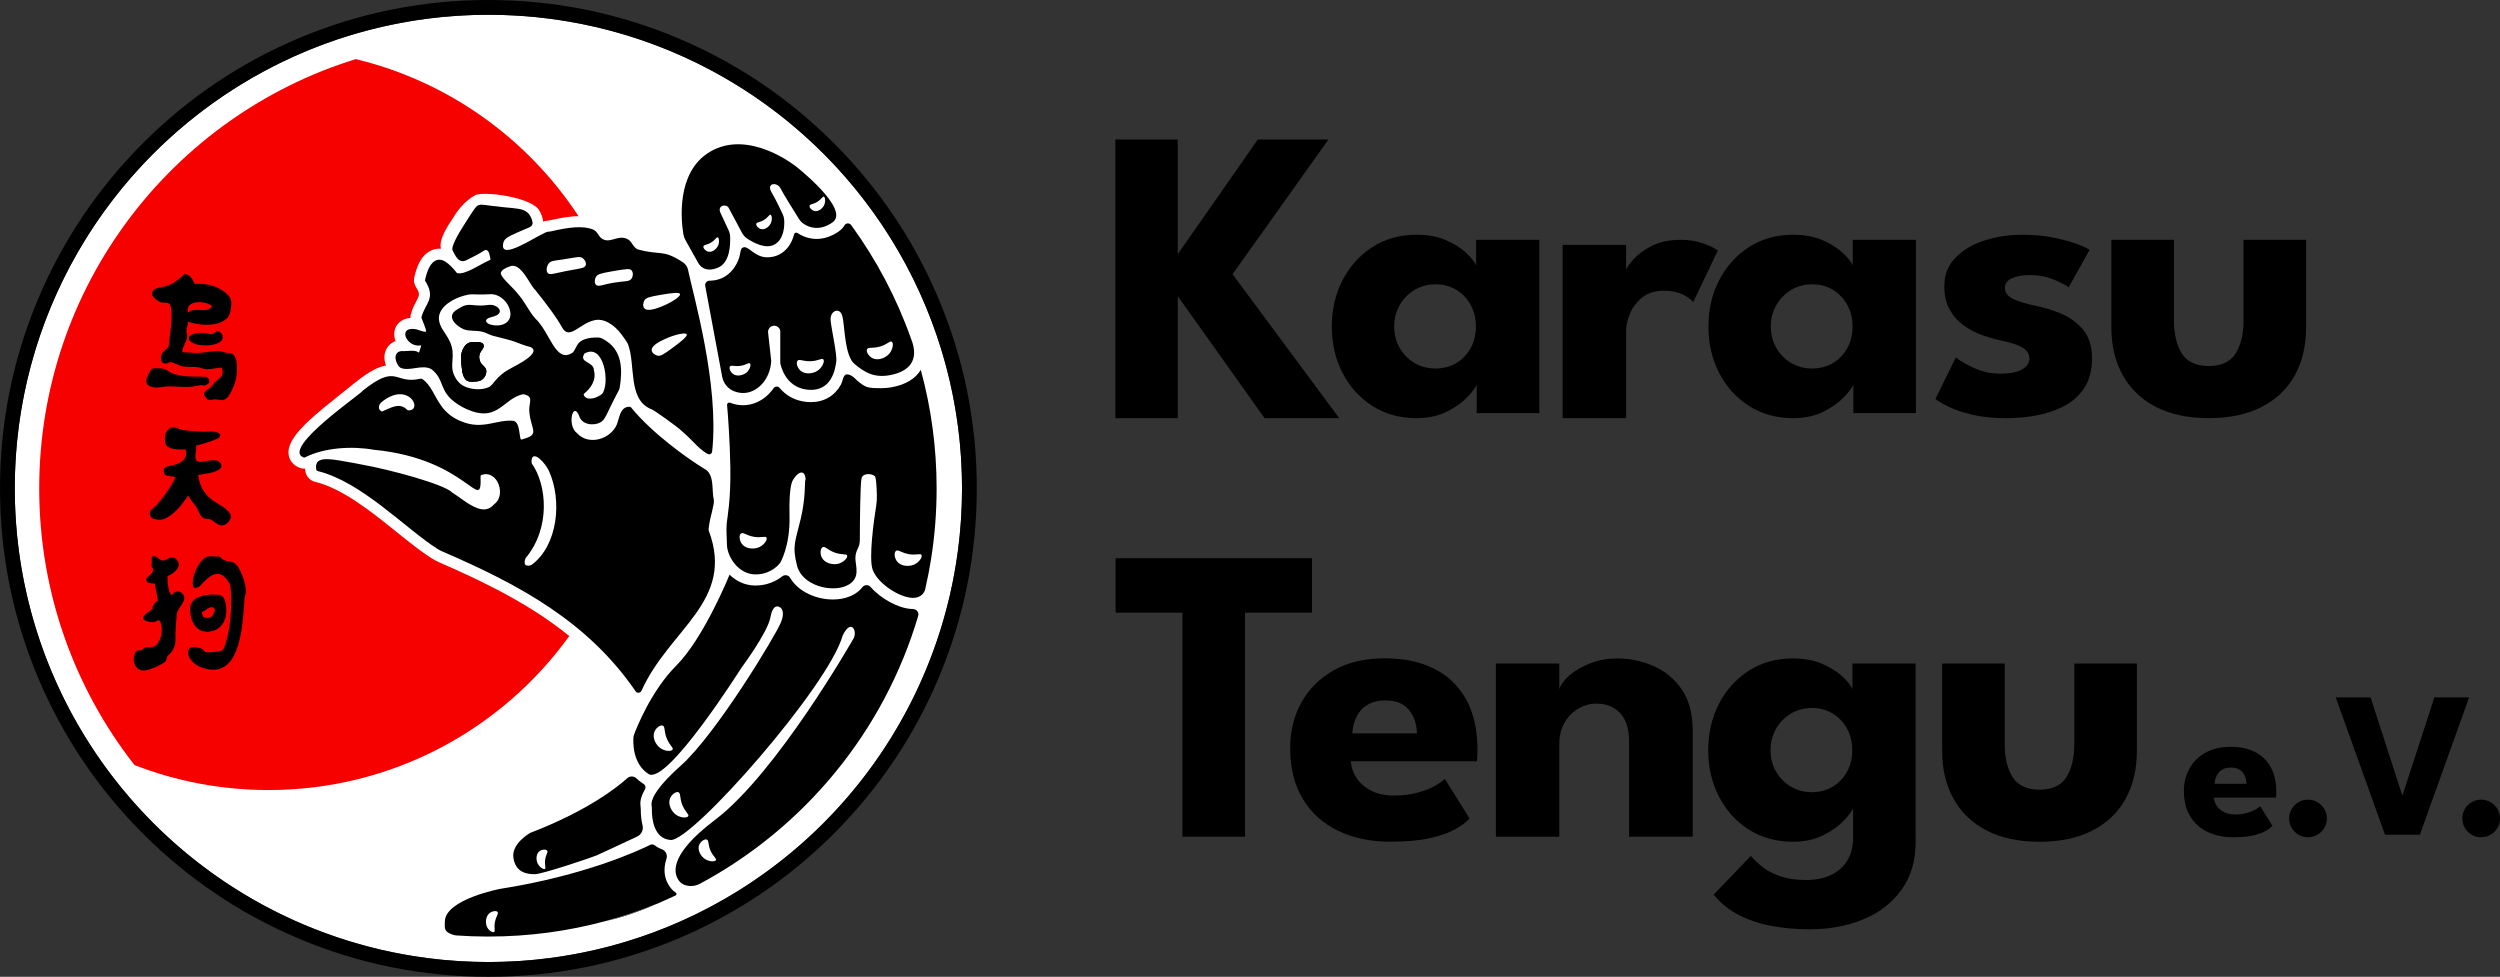 <?xml version="1.0" encoding="UTF-8"?><svg id="b" xmlns="http://www.w3.org/2000/svg" width="856.89" height="334.8" viewBox="0 0 856.89 334.8"><rect x="0" y="0" width="856.89" height="334.8" fill="#333333" stroke="none"/><g id="c"><circle cx="167.4" cy="167.4" r="162.34" fill="#fff"/><path d="M167.4,5.06c89.66,0,162.34,72.68,162.34,162.34s-72.68,162.34-162.34,162.34S5.06,257.06,5.06,167.4,77.74,5.06,167.4,5.06M167.4,0c-22.6,0-44.52,4.43-65.16,13.16-19.93,8.43-37.84,20.5-53.21,35.87-15.37,15.37-27.44,33.27-35.87,53.21C4.43,122.88,0,144.8,0,167.4s4.43,44.52,13.16,65.16c8.43,19.93,20.5,37.84,35.87,53.21,15.37,15.37,33.27,27.44,53.21,35.87,20.64,8.73,42.56,13.16,65.16,13.16s44.52-4.43,65.16-13.16c19.93-8.43,37.84-20.5,53.21-35.87,15.37-15.37,27.44-33.27,35.87-53.21,8.73-20.64,13.16-42.56,13.16-65.16s-4.43-44.52-13.16-65.16c-8.43-19.93-20.5-37.84-35.87-53.21-15.37-15.37-33.27-27.44-53.21-35.87C211.92,4.43,190,0,167.4,0h0Z"/><path d="M150.19,192.6c17.43,7.52,32.43,15.25,44.93,25.41-23.07,31.97-60.64,52.78-103.08,52.78-16.2,0-31.7-3.03-45.94-8.56-20.46-26.14-32.66-59.06-32.66-94.83,0-69.21,45.67-127.75,108.51-147.14,31.79,7.67,58.91,27.29,76.35,53.84-3.33.02-6.92.75-10,1.46-.21.05-.4.08-.57.08-.5.02-1,.12-1.56.31-.1-1.15-.51-2.37-1.2-3.59-2.4-4.89-19.5-6.92-22.1-5.46-2.82,1.59-5.17,3.98-7.14,7.07-2.12,3.33-5.33,7.73-4.63,11.28-.17-.01-.34-.02-.51-.02-1.22,0-2.39.33-3.48.97-2.31,1.37-3.92,4-4.91,8.04l-.02.07-.02.07c-.01.06-.03.12-.04.18-.08.31-.18.72-.22,1.23l-.03.4.06.4c.15,1.11.67,1.88.92,2.24v.02s.09.15.09.15c1.02,1.82.8,2.25-.28,4.3-.58,1.08-1.29,2.44-1.76,4.13l-.04.15c-.11.37-.21.83-.19,1.38-2.14.18-3.87,1.18-4.82,2.81-.87,1.5-.95,3.36-.27,5.13-1,.36-1.87.98-2.54,1.82-1.17,1.46-1.55,3.38-1.09,5.4v.06c.11.38.22.75.34,1.1-2.91.5-6.09,2.27-10.46,5.76l-6.7,5.35h.02c-11.33,8.93-16.92,14.6-16.22,19.46.29,2.04,1.65,3.67,3.73,4.48.52.2,1.06.3,1.61.3.09,0,.19,0,.28,0,.02.29.06.6.11.92.3,1.77,1.63,3.19,3.37,3.61,9.42,2.3,19.27,10.23,27.95,17.22,4.27,3.44,8.3,6.69,11.96,8.98.71.45,1.47.85,2.26,1.19Z" fill="#f70000"/><path d="M312.95,208.73h-.03c-.22,0-.46,0-.69-.02-4.27-.27-10.17-3.35-13.86-7.54-.76-.87-2.11-.79-2.81.13-.87,1.13-2.13,2.16-3.95,2.98-1.75.78-3.86,1.2-6.1,1.2-3.31,0-6.66-.87-9.44-2.44-2.3-1.3-4.07-3-5.26-5-.56-.95-1.82-1.17-2.7-.49-2.07,1.62-5.19,3.14-9.12,3.14h-.25c-3.54-.05-6.47-1.57-8.67-3.72,0,0-8.74,21.63-18.26,31.16-8.7,8.7-13.73,21.62-14.53,23.79-.08.22-.13.45-.15.68-.14,1.72-.4,9.11,5.15,12.68,6.31,4.05,31.79-36.31,31.79-36.31,0,0,9.05-12.14,10-17.38.95-5.24,3.22-3.45,3.22-3.45,0,0,2.14.83.35,5.24-1.78,4.41-22.14,38.22-34.29,49.05-9.45,8.43-10.18,12.17-10.03,13.42.06.53.12,1.06.11,1.59-.02,2.8.51,10.08,6.47,10.47,7.38.47,54.29-52.92,58.94-70.12,2.86-5.77,5-1.73,3.81.89,0,0-26.32,46.31-47.63,62.39-16.49,12.43-14.02,18.83-12.05,21.09.52.59,1.2,1.02,1.95,1.24l.05.02c1.65.48,3.43.29,4.95-.52,35.78-19.2,63.08-52.16,74.8-91.8.35-1.18-.55-2.34-1.78-2.33ZM230.55,256.89c-.38.77-2.78.67-4.4-.61-1.45-1.14-2.66-3.54-1.83-5.51.56-1.33,2.02-2.42,2.87-2.05.84.37.35,1.86,1.31,4.3.98,2.49,2.38,3.21,2.06,3.86ZM235.91,279.72c-.38.77-2.78.67-4.4-.61-1.45-1.14-2.66-3.54-1.83-5.51.56-1.32,2.02-2.42,2.87-2.04.84.37.34,1.86,1.31,4.3.98,2.49,2.38,3.2,2.06,3.86ZM245.4,294.81c-.34.66-2.53.56-4.01-.55-1.33-.99-2.45-3.05-1.71-4.74.5-1.13,1.82-2.06,2.6-1.74.77.32.33,1.6,1.22,3.7.91,2.14,2.19,2.77,1.9,3.33Z"/><path d="M225.97,309.47c-7.06,3.06-12.5,4.9-18.44,6.26,6.32-1.7,12.47-3.8,18.44-6.26Z"/><path d="M220.51,268.62c-.09-.05-.18-.1-.27-.16-.77-.49-1.48-1.06-2.13-1.69-.86-.83-2.23-.83-3.12-.03-3.71,3.33-13.86,11.28-33.2,18.71,0,0-6.61,3.64-5.81,8.64.8,5,4.62,5.59,7.5,5.54,2.97-.21,19.11-5.63,20.98-6.43,1.36-.59,9.54-4.41,13.91-6.46,1.46-.68,2.26-2.3,1.87-3.86-.41-1.64-.62-3.48-.61-5.48,0-.31-.04-.7-.09-1.14-.09-.81-.29-2.53,1.51-5.67.4-.7.14-1.57-.56-1.96ZM186.79,297.82c-.52.32-2.01-.67-2.59-2.07-.52-1.26-.44-3.18.79-4.05.83-.59,2.15-.68,2.56-.13.4.55-.44,1.26-.7,3.11-.26,1.89.38,2.87-.06,3.14Z"/><path d="M231.59,305.93c-.43-.31-.62-.44-.8-.59-.17-.15-.33-.33-.68-.73-1.77-2.03-2.58-4.71-2.28-7.53.09-.9.29-1.81.6-2.73.45-1.35-.26-2.78-1.59-3.27-.89-.33-1.7-.77-2.44-1.34-.44-.34-1.02-.41-1.51-.17-3.99,1.98-22.39,10.52-51.39,15.08,0,0-18.84,3.57-19.02,11.16-.06,2.44-.38,3.56,2.8,4.59.39.13.79.2,1.2.23,3.4.24,6.83.37,10.29.38,0,0,0,0,.02,0,.21,0,.41,0,.62,0,13.88,0,27.34-1.84,40.13-5.3,6.32-1.7,12.47-3.8,18.44-6.26,1.75-.76,3.59-1.59,5.57-2.51.42-.2.45-.79.05-1.02ZM169.64,316.03c-.4,2.06.21,3.08-.27,3.4-.56.38-2.07-.59-2.59-2.07-.46-1.32-.26-3.41,1.09-4.43.91-.69,2.31-.88,2.7-.31.39.57-.54,1.39-.93,3.42Z"/><path d="M166.62,126.73c-.27-1-1.5-1.61-1.97-2.58-.47-.97-.6-2.19-.12-3.18.44-.97,1.68-1.88,1.1-2.99l-.03-.04c-.63-.86-2.35-.64-3.36-.65-2.19-.17-3.34,1.55-3.94,3.4-.35,1.2-.22,2.59-.15,3.87.21,1.92.22,4.34,1.68,5.75,1.08.81,2.74.44,4.01.35,1.76-.15,3.15-2.3,2.78-3.93ZM166.62,126.73c-.27-1-1.5-1.61-1.97-2.58-.47-.97-.6-2.19-.12-3.18.44-.97,1.68-1.88,1.1-2.99l-.03-.04c-.63-.86-2.35-.64-3.36-.65-2.19-.17-3.34,1.55-3.94,3.4-.35,1.2-.22,2.59-.15,3.87.21,1.92.22,4.34,1.68,5.75,1.08.81,2.74.44,4.01.35,1.76-.15,3.15-2.3,2.78-3.93ZM166.62,126.73c-.27-1-1.5-1.61-1.97-2.58-.47-.97-.6-2.19-.12-3.18.44-.97,1.68-1.88,1.1-2.99l-.03-.04c-.63-.86-2.35-.64-3.36-.65-2.19-.17-3.34,1.55-3.94,3.4-.35,1.2-.22,2.59-.15,3.87.21,1.92.22,4.34,1.68,5.75,1.08.81,2.74.44,4.01.35,1.76-.15,3.15-2.3,2.78-3.93ZM166.62,126.73c-.27-1-1.5-1.61-1.97-2.58-.47-.97-.6-2.19-.12-3.18.44-.97,1.68-1.88,1.1-2.99l-.03-.04c-.63-.86-2.35-.64-3.36-.65-2.19-.17-3.34,1.55-3.94,3.4-.35,1.2-.22,2.59-.15,3.87.21,1.92.22,4.34,1.68,5.75,1.08.81,2.74.44,4.01.35,1.76-.15,3.15-2.3,2.78-3.93ZM242.89,181.91c-.04-.41.02-1.05.15-1.83.41-3.12,1.96-7.49,1.62-8.79-.8-3.15.39-8.88-3.31-10.64-5.99-3.68-17.91-12.22-25.06-21.02-.14-.17-.36-.23-.6-.22-1.14.03-1.88.49-2.42,1.22-.96,1.33-1.24,3.24-1.81,4.79-2.07,5.07-9.62,7.47-13.65,3.08-3.58-2.62-1.44-11.19.69-6,.79,3.06,4.96,3.61,7.34,2.23,1.12-.65,1.56-1.5,2.79-4.07.88-1.83,1.81-3.74,2.76-5.54.66-1.25.79-1.41,1-2.11,1.08-6.61.72-12.5-4.37-16-.93-.62-2.12-1.47-3.35-1.31-2.3-.07-5.57.41-6.74,2.45-.66.99-.92,2.07-1.73,2.77-5.86,3.78-7.63-7.08-12.77-11.81-2.22-2.53-3.42-5.44-5.52-7.91-2.44-3.21-7.19-6.67-6.08-8.08.31-.62,1.2-1.2,2.89-1.8,3.89-1.7,7.01,6.71,8.77,8.09,3.56,4.53,6.78,8.56,9.38,13.16,1.85,2.86,4.21.52,7.28-1.29,1.01-.6,2.09-1.14,3.25-1.43,3.54-1.08,7.26,1.61,9.53,4.67.79,1.04,1.69,2.23,2.31,3.42,2.74,7.2-.22,19.05,8.05,22.34.13.05.19.08.21.08.27,0,8.38,5.58,10.47,7.63,1.63,1.39,3.65,3.48,4.83,4.68,1.23,1.21,3.36,2.97,4.25,3.05.28.03.55-.09.75-.3h0c.14-.16.27-.44.29-.64,2.53-23.02-6.52-53.8-8.26-62.29-.22-1.07-.86-2.01-1.78-2.6-7.09-4.63-7.45-2.18-15.54-4.44-1.75-.89-1.91-2.97-3.76-3.65-3.26-1.34-5.96,2.06-8.73-.23-.93-.79-1.1-1.94-2.49-2.79-3.81-1.65-9.08-.76-14.39.46-.42.1-.85.16-1.28.18-1.81.07-13.04,8.05-15.14,5.88-.64-.67-.16-2.23-.12-2.33.45-1.29,1.66-1.91,4.34-3.11,1.38-.62,2.93-1.29,4.64-2,.69-.29,1.1-1.02.95-1.76-.23-1.09-.7-2.31-1.7-3.21-1.6-1.44-3.9-1.44-8.16-1.86-6.42-.64-7.27-1.09-8.49-.76-.9.24-1.34.78-5.63,7.62-3.12,4.98-3.78,7.25-3.44,7.9.74,1.42,1.63,3.55,3.25,3.71.47.05.98-.04,1.53-.32,1.56-.73,4.6-2.35,5.45-2.92,2.01-1.55,2.38.39,2.77,2.54.02.23-.09.25-.23.34-3.58,1.57-8.49,5.19-11.23,4.46-2.83-3.5-5.26-5.53-7.61-4.14-1.33.79-2.42,2.67-3.16,5.69-.07.33-.18.65-.2.93.05.39.38.68.56,1.07,2.92,5.19-.49,7.01-1.7,11.32-.02.06-.03.12-.05.17-.07.22-.05.19,0,.38.28.84,1.65,3.92,1.56,4.53-.15.62-3.12-.71-3.51-.71-6.52-1.08-3.18,6.33,1.57,5.56.1-.03.19-.04.22,0,.05.04,0,.15,0,.21-.22.69-.43,1.39-.64,2.08-.06.19-.16.16-.28.07-1.21-.89-3.52-.39-5.04-.41-2.1-.25-3.14,1.11-2.72,2.94.25,1.01.74,2.22,1.65,2.78,3.09,1.35,7.17-1.26,10.5.41,4.82,3.68,2.42,7.57,8.8,11.88,2.05,1.44,4.73,2.65,7.16,3.13,7.31,1.45,9.41-4.9,15.34-6.33.5-.11,1.07.16,1.53.34,1.08.49,1.2,1.19,1.07,2.24-.17,1.05-.44,2.64-.22,3.83.59,5.86,3.71,7.38-2.45,9.01-.14.03-.34.13-.46.06-.16-.15-.26-.66-.36-1.33-.31-1.68-.38-4.42-2.08-5.05-5.77-.66-10.55,3.23-17.86.22-2.79-.99-5.5-3.13-6.95-5.27-2.53-3.45-3.55-7.32-6.64-9.33-.17-.11-.38-.11-.58-.07-9.18,2.07-7.71-5.52-19.9,4.19.85.14-28.08,19.71-20.16,22.79.16.06.34.06.5-.02,6.57-3.35,16.07-3.96,23.66-2.6,32.52,3.14,36.97,22.6,36.52,9.02,0-.17.13-.3.34-.38,2.74-1.05,5.07.89,5.9,3.36.87,2.44.44,5.29-1.65,6.72-1.59,1.92-3.7,2.07-5.86,1.22-3-1.15-5.79-3.63-8.43-5.28-2.78-2.88-21.49-7.9-30.78-9.55-1.89-.4-3.93-.75-5.82-1.08-6.17-1.13-10.78-1.75-10.02,2.7.05.28.26.5.54.57,15.08,3.69,30.24,19.89,41.03,26.68.56.35,1.14.65,1.75.91,26.97,11.64,50.04,24.34,66.25,48.04.54.56,1.5.4,1.87-.26l.03-.05c9.53-21.28,32.21-30.64,23.05-54.93ZM200.33,121.2l.04-.04c6.66-3.74,8.79,10.27,6.04,13.8-1.35,1.25-4.84,2.6-6.12.81-.13-.22-.4-.61-.11-.82,2.26-1.85,4.3-4.6,3.4-8.02-.02-3.1-5.32-2.5-3.25-5.74ZM235.38,114.61c.27.55-1.29,2.01-4.71,4.52-3.43,2.51-4.3,3.04-5.37,2.76-.89-.22-1.88-.99-1.93-1.85-.1-1.71,3.11-3.18,4.76-3.93,2.78-1.26,6.83-2.36,7.25-1.5ZM220.85,103c.55-.96,1.53-1.23,5.71-1.96,4.18-.73,6.31-.84,6.52-.27.33.9-3.27,3.06-6.1,4.2-1.68.67-4.97,1.97-6.13.71-.59-.64-.46-1.88,0-2.68ZM204.26,94.93c.55-.96,1.53-1.23,5.71-1.97,5.1-.89,5.99-.91,6.52-.27.58.7.53,1.96,0,2.77-.8,1.21-2.28.79-6.1,1.43-3.85.64-5.34,1.57-6.13.71-.59-.64-.45-1.88,0-2.68ZM188.1,90.28c.71-.89,1.59-.87,4.73-1.34,4.81-.72,5.95-1.26,7.02-.36.62.53,1.18,1.52.93,2.32-.37,1.15-2.15,1.08-6.96,2.05-4.11.83-5.38,1.4-6.07.63-.67-.76-.4-2.36.36-3.3ZM141.47,140.25c-.31.25-1.39.67-1.93.22-2.6-2.78-5.86-.53-8.6.59-1.43-.56-1.29-2.04-.37-3.05l.04-.04c1.19-1.02,2.62-1.92,4.07-2.42,5.64-1.94,8.7,3.18,6.79,4.69ZM179.18,123.95c-2.37,1.55-4.99,2.5-7.14,4.27-.8.65-1.64,1.49-2.35,2.33-.69.8-1.2,1.6-2.03,2.09-2.14,1.02-5.29,1.04-7.95.02-1.97-.72-3.34-2.35-4.11-4.23-1.62-3.63.79-6.66-1.43-11.4-.63-1.33-1.45-2.54-2.22-3.75-1.19-1.64-2-4.04-1.19-5.94,1.31-3.37,6.01-5.66,9.78-6.35,1.22-.22,2.1-.06,3.33-.05,1.38.03,2.76-.04,4.13-.09,2.74-.23,5.46,2.01,6.45,4.48,1.88,4.53-1.68,7.09-6.23,5.95-2.01-.6-2.25-1.87-.19-2.47l.06-.02c.43-.13.89-.23,1.33-.38,2.78-.92,2.25-2.77.15-3.64-1.04-.46-1.99-.26-3.19-.14-1.17.14-2.36.12-3.54.02-2.91-.36-3.76-.12-6.09,1.41-3.82,2.1-1.02,5.36,2.19,6.8,2.02.77,4.2.31,6.28.83,1.22.26,2.39.99,3.57,1.35,2.64.75,6.02,1.38,8.56,2.43.97.39,1.99.75,3,1.08.77.28,1.36.26,2,.68,1.9,1.52-1.89,3.89-3.16,4.73ZM182.24,193.58c-.64.34-1.55.5-2.17,0-.43-.5-.26-1.5.08-2.26,8.64-10.37,7.34-25.13,2.07-32.56v-.05c-.26-2.57,1.06-3.02,2.97-1.26,1.12,1,2.27,2.53,2.93,3.89,4.67,10.25,3.06,25.61-5.87,32.24ZM164.64,124.15c-.47-.97-.6-2.19-.12-3.18.44-.97,1.68-1.88,1.1-2.99l-.03-.04c-.63-.86-2.35-.64-3.36-.65-2.19-.17-3.34,1.55-3.94,3.4-.35,1.2-.22,2.59-.15,3.87.21,1.92.22,4.34,1.68,5.75,1.08.81,2.74.44,4.01.35,1.76-.15,3.15-2.3,2.78-3.93-.27-1-1.5-1.61-1.97-2.58ZM166.62,126.73c-.27-1-1.5-1.61-1.97-2.58-.47-.97-.6-2.19-.12-3.18.44-.97,1.68-1.88,1.1-2.99l-.03-.04c-.63-.86-2.35-.64-3.36-.65-2.19-.17-3.34,1.55-3.94,3.4-.35,1.2-.22,2.59-.15,3.87.21,1.92.22,4.34,1.68,5.75,1.08.81,2.74.44,4.01.35,1.76-.15,3.15-2.3,2.78-3.93ZM166.62,126.73c-.27-1-1.5-1.61-1.97-2.58-.47-.97-.6-2.19-.12-3.18.44-.97,1.68-1.88,1.1-2.99l-.03-.04c-.63-.86-2.35-.64-3.36-.65-2.19-.17-3.34,1.55-3.94,3.4-.35,1.2-.22,2.59-.15,3.87.21,1.92.22,4.34,1.68,5.75,1.08.81,2.74.44,4.01.35,1.76-.15,3.15-2.3,2.78-3.93Z"/><path d="M163.84,130.66c-1.26.09-2.93.46-4.01-.35-1.47-1.41-1.48-3.84-1.68-5.75-.07-1.27-.19-2.67.15-3.87.6-1.85,1.74-3.57,3.94-3.4,1.02,0,2.73-.21,3.36.65l.03.04c.58,1.11-.66,2.01-1.1,2.99-.48.99-.36,2.21.12,3.18.47.98,1.71,1.58,1.97,2.58.37,1.63-1.02,3.78-2.78,3.93Z"/><path d="M163.84,130.66c-1.26.09-2.93.46-4.01-.35-1.47-1.41-1.48-3.84-1.68-5.75-.07-1.27-.19-2.67.15-3.87.6-1.85,1.74-3.57,3.94-3.4,1.02,0,2.73-.21,3.36.65l.03.04c.58,1.11-.66,2.01-1.1,2.99-.48.99-.36,2.21.12,3.18.47.98,1.71,1.58,1.97,2.58.37,1.63-1.02,3.78-2.78,3.93Z"/><path d="M312.71,117.39c-.12-.35-.24-.7-.36-1.05,0-.03-.02-.06-.03-.09-4.97-14.09-11.94-27.23-20.57-39.1-.58-.79-1.79-.77-2.29.08-.5.83-1.19,1.56-2.05,2.15-2.43,1.66-4.96,2.51-7.51,2.51-2.91,0-5.17-1.1-6.55-2.02,0,0,0,0,0,0-.45-.3-1.06-.08-1.18.44-.71,2.93-2.25,5.21-4.55,6.63-1.64,1.01-3.35,1.25-4.6,1.26-4.52.01-6.5-4.22-8.39-3.36-1.26.58-.41,2.4-2.2,5.63-.52.94-1.81,3.2-4.48,4.6-2.14,1.12-4.12,1.13-4.7,1.13h-.02c-.96,0-1.7.85-1.52,1.79l5.82,31.14c.42,2.26,1.97,4.15,4.11,4.98,1.12.44,2.44.71,3.89.55,4.52-.49,8.51-4.99,8.81-10.95-.36-3.22-.71-6.43-1.07-9.65-.15-1.12.6-2.16,1.67-2.38,1.12-.23,2.26.51,2.5,1.67v11.07s1.31,8.45,9.52,9.17c8.22.71,9.33-7.26,9.67-9.64s-1.57-10.6-1.93-14.05c-.35-3.45,3.22-4.88,4.05-1.43.83,3.45.71,13.45,4.17,16.31,3.45,2.86,6.67,4.78,12.02,3.82,5.11-.92,10.1-3.77,7.8-11.19ZM255.75,127.78c-1.14.89-3.18,1.37-4.52.38-.9-.67-1.46-1.98-1.02-2.56.43-.57,1.47.08,3.51-.2,2.07-.28,2.87-1.22,3.31-.85.52.43,0,2.24-1.27,3.24ZM280.15,127.11c-1.56.99-4.22,1.34-5.8-.1-1.07-.96-1.61-2.71-.98-3.39.63-.67,1.87.29,4.49.19,2.68-.1,3.81-1.18,4.32-.66.6.62-.28,2.85-2.03,3.96ZM304.62,121.43c-1.27,1.33-3.78,2.31-5.66,1.3-1.26-.68-2.21-2.25-1.76-3.05.45-.8,1.88-.17,4.41-.89,2.57-.74,3.42-2.07,4.04-1.68.73.45.4,2.83-1.02,4.33Z"/><path d="M272.88,57.09s-16.19-13.1-29.64-5c-11.58,6.97-9.75,23.63-9.02,28.15.12.72.36,1.42.72,2.06l4.49,8.01s1.91,3.63,6.91,1.31c3.89-1.81,4.03-7.94,3.91-10.57-.04-.75-.22-1.48-.54-2.16l-2.77-5.96c-1.2-2.58,2.08-3.21,2.86-1.61.55,1.1,3.28,6.18,4.52,8.47.43.81,1.05,1.49,1.82,2,2.09,1.4,6.44,3.8,9.5,1.92,3.02-1.86,3.26-5.98,3.16-8.09-.03-.79-.23-1.57-.56-2.28-.77-1.65-2.39-5.07-3.79-7.43-1.9-3.21,1.9-3.69,3.1-1.31.98,1.97,4.97,8.31,6.33,10.47.41.66.96,1.22,1.6,1.66,1.74,1.16,5.3,2.63,9.81-.46,6.43-4.41-12.38-19.17-12.38-19.17ZM245.99,84.44c-.6,1.11-2.01,2.17-3.33,1.79-.89-.26-1.71-1.17-1.55-1.79.16-.61,1.15-.41,2.62-1.31,1.49-.91,1.82-1.94,2.27-1.79.52.19.67,1.86,0,3.1ZM264.1,73.61c.52.19.67,1.86,0,3.1-.6,1.11-2.01,2.17-3.33,1.79-.89-.26-1.71-1.17-1.55-1.79.16-.61,1.15-.41,2.62-1.31,1.49-.91,1.82-1.94,2.27-1.79ZM282.37,70.51c-.6,1.11-2.01,2.17-3.33,1.78-.89-.26-1.71-1.17-1.55-1.78.16-.61,1.15-.42,2.62-1.31,1.49-.91,1.82-1.94,2.27-1.78.52.19.67,1.86,0,3.1Z"/><path d="M315.61,126.82s0-.02-.01-.03c0,0,0,.02-.02.03-1.84,3.03-5.3,5.08-10,5.92-1.14.21-2.27.31-3.33.31-5.11,0-5.49-.16-8.59-2.73,0,0-1.83-2.17-3.51-2-1.17.12-1.28,2.4-1.96,3.6-2.16,3.81-5.8,5.91-10.24,5.91-.44,0-.89-.02-1.34-.06-4.32-.37-7.36-2.39-9.41-4.82-.54-.64-1.55-.59-2.02.09-2.23,3.2-5.53,5.39-9.26,5.79-.41.04-.83.07-1.24.07-1.48,0-2.98-.29-4.44-.86h-.01c-.52-.2-1.06.21-1.02.76.28,3.23.97,12.06,1.12,21.29.18,11.61-1.07,17.32-1.23,19.2-.16,1.88-.1,3.57.07,7.59.18,4.02,3.93,9.91,9.65,10,5.71.09,8.57-3.93,8.57-3.93,0,0,3.48-5.63,3.22-16.16-.27-10.54,1.13-12.16,1.13-12.16,0,0,1.46-2.67,2.98-2.67,1,0,1.3,1.2,1.39,2.02.03.28-.03.54-.11.81-.22.77.17,5.82-1.55,13.06-1.82,7.65-3.02,9.25-1.25,16.07,1.77,6.82,11.69,9.2,16.87,6.88,5.18-2.32,3.12-6.79,3.12-9.47,0-1.34.38-2.41.76-3.15.48-.93.76-1.95.76-3,.02-5.23.11-19.74.62-21.35.62-1.96,4.11-1.43,4.64-.45.36.65.52,4.1.58,6.35.03,1.22-.04,2.44-.23,3.65-.76,4.76-2.68,18.19-1.15,22.06,1.88,4.73,9.02,9.2,13.3,9.47,3.38.21,4.37-1.95,4.64-2.88.06-.21.09-.36.09-.4,0,0,0,0,0,0v-.06c.77-3.34,1.42-6.72,1.96-10.14v-.03c1.24-7.82,1.87-15.84,1.87-24.01,0-14.05-1.88-27.65-5.42-40.58ZM259.9,187.68c-1.73.64-4.41.43-5.66-1.31-.84-1.17-1.01-2.99-.25-3.52.75-.52,1.77.67,4.35,1.13,2.64.46,3.98-.36,4.37.26.46.73-.88,2.73-2.81,3.44ZM286.98,193.3c-1.82.33-4.41-.34-5.34-2.27-.63-1.29-.47-3.11.36-3.5.83-.39,1.63.97,4.09,1.86,2.51.91,3.98.34,4.26,1.01.33.8-1.34,2.53-3.37,2.9ZM313.03,193.63c-1.73.64-4.41.43-5.65-1.31-.84-1.17-1.01-2.99-.25-3.52.75-.52,1.77.67,4.35,1.13,2.63.46,3.98-.36,4.36.26.46.73-.88,2.73-2.81,3.44Z"/><path d="M67.18,152.73c.49,1.27-.95,4.27.35,5.3,1.58,1.25,7.03-2.11,8.31,1.25.34.9-.46,1.53-1.28,1.96-1.82.96-4.6,1.19-6.62,1.55.32,3.35,1.8,6.15,4.4,8.28,1.84,1.51,6.27,3.29,6.79,5.78.25,1.2-1.57,3.19-2.77,3.24-2.08.07-3.08-1.7-4.4-2.12-.64-.2-1.28-.03-1.96-.3-1.5-.6-1.85-2.61-2.57-3.71-.9-1.39-2.18-2.53-2.9-4.14-1.1,1.48-2.23,3.2-3.51,4.53-1.37,1.43-3.77,3.55-5.79,3.76-1.25.13-3.34-.08-3.79-1.5-.56-1.76,1.35-2.47,2.28-3.53,2.5-2.82,4.77-6.04,6.4-9.43-.04-.78-3.53.32-3.97-1.82-.47-2.3,2.28-2.07,3.49-2.44,2.75-.83,4.81-2.16,3.98-5.39-2.01.2-6.71.21-7.01-2.41-.21-1.75-.16-3.35,1.25-4.54,1.6-1.34,3.27.09,4.92.37,1.81.31,4.82.39,6.76.53,1.78.12,4.76-.52,5.88.92.1.3.05.56-.09.83-.48.96-6.82,2.81-8.18,3.02Z"/><path d="M57.4,197.5c-.02,1.6.22,4.92,1.11,6.25.34.51,1.06-.71,1.62-.9.9-.29,1.6-.12,2.29.51,2.35,2.14-1.46,4.89-1.75,6.81-.28,1.86-.42,4.8-.53,6.76-.15,2.7.5,3.64-1.2,6.34-.44.7-1.45,1.37-1.67,1.85s-.04.94-.49,1.52c-.88,1.13-6.26,3.37-7.75,3.2-3-.34-3.79-3.44-2.77-5.92.58-1.41,1.48-.85,2.4-1.07.2-.05.27-.56.77-.79.85-.38,1.85-.12,2.74-.28,3.09-.55,4.25-6.84,2.45-9.14-.44-.28-1.18.49-1.7.59-.84.18-3.85-.25-3.84-1.32,0-1.35,2.91-2.75,3.14-3.15.19-.33.07-.85.27-1.24.32-.63,1.05-1.31,1.64-1.68l-1.06-5.84c-1.07-.02-2.94.05-2.93-1.47,0-.86,2.34-1.74,2.41-3.26.02-.43-.49-.69-.58-1.05-.12-.5.24-2.26-.02-3.06.91-1.75,2.68.96,3.81,1.02,1.23.06,3.35-2.6,5.13.12,1.49,2.26-1.66,4.48-3.5,5.19Z"/><path d="M64.99,222.17c.71-.67,3.53-.21,4.37.29.26.16.6.88.9.98,1.19.41,4.21-.12,5.55-.39,1.02-.21,1.44-2.29,1.75-3.27,1.57-4.97,2.02-13.48,1.44-18.67-.19-1.71-2.44-4.35-4.14-4.42-2.1-.09-3.34,1.26-4.79,2.53-1.17,1.03-1.63,2.49-3.62,2.25-1.58-2.77,2.02-10.33,4.89-10.77.28-.04,3.47-.02,3.69.04.6.15,1.21,1.02,1.77,1.26.97.42,2.33.35,3.38.9,2.2,1.15,4.17,7.32,4.1,9.72-.03.89-.44,2.1-.5,3.03-.65,8.68-1.24,28.67-15.33,22.87-2.18-.9-5.17-3.93-3.46-6.34Z"/><path d="M71.91,203.83c1.11-.09,3.93-.2,4.59.79,1.5,2.28,1.44,6.9-.15,9.17-1.21,1.72-2.74,2.51-4.83,2.71-4.45.42-6.42-3.97-6.35-7.83.05-2.87,2.2-4.02,4.77-4.55.57-.12,1.4-.24,1.97-.29ZM69.76,211.48c.55.39,2.08.38,2.7-.07.46-.33,1.43-2.17,1.15-2.63-1.14-1.86-3.16.61-4.38,1.04-.15.26.36,1.54.53,1.66Z"/><path d="M64.42,110.25c.03,1.02-.48,2.19-.51,3.15-.02.66.29,1.2.24,1.96-.09,1.5-1.38,3.23-1.64,4.68-.05.28-.19.42.14.64.77.27,1.59.03,2.37.14,3.28.49,5.61-.23,8.85-.5,2.04-.17,2.12.27,3.62.61.63.14,1.19-.16,1.99.27,2.51,1.33,1.78,7.36,1.16,9.66-.37,1.39-2.06,5.13-3.22,5.85-1.41.88-2.32.19-3.59.16-1.03-.02-2.05.76-2.99-.25-2.11-2.27-.02-2.59,1.37-3.88.58-.54.9-1.16,1.38-1.63,1.61-1.58,3.51-2.09,2.4-5.17-1.58.12-3.58.66-5.14.62-.91-.02-2.12-.57-3.07-.7-1.85-.25-3.6.09-5.43-.35-1.16-.28-3-1.43-4.14-1.37-.37.02-.61.37-.96.43-2.2.35-2.5-1.59-1.75-3.26.56-1.25,2.01-1.63,2.33-2.7.38-4.3,1.39-8.68.79-12.99-.34-2.48-1.68-1.64-3.31-1.96-.95-.19-3.15-1.82-3.19-2.83-.07-2.33,3.39-2.34,4.78-2.76,2.76-.82,4.34-2.29,6.39-4.19,1.89.26,2.76,1.83,3.39,3.43,3.6-.23,7.56.5,10.44,2.88.63.52,1.71,1.57,1.95,2.32.5,1.54.05,5.17-1.05,6.35-3.03,3.26-9.76,2.8-13.59,1.37ZM64.42,107.23c2.21-2.43,6.71.63,8.29-2.38-2.51-1.84-9.37-2.2-8.29,2.38Z"/><path d="M71.66,131.31c-.04.07-1.17.78-1.34.81-.48.08-.97-.17-1.41-.12-1.32.16-2.76.54-4.11.61-3.51.19-6.34-.57-9.71.1-1.69.34-5.03.09-4.97-2.24.02-.74,1.3-3.55,1.99-4,.76-.5,3.06-.23,4.03-.03,1.12.24,1.97,1.22,2.95,1.57.72.26,2.46.64,3.25.77,2.69.44,5.72.22,8.45.39.67.18,1.18,1.59.86,2.14Z"/><path d="M74.41,113.55c1.24-.18,2.84,1.83,1.33,3.37-1.89,1.93-8.56,2.04-10.55-.03s2.41-2.83,3.85-2.85c.94,0,2.99.59,3.78.49.6-.08.96-.89,1.58-.98Z"/><path d="M193.86,117.69s-.05-.06-.08-.09c.04,0,.08.01.11.02,0,.02-.02.04-.03.06Z"/><path d="M422.45,93.98l36.58,49.34h-25.6l-29.74-41.81v41.81h-21.38V47.83h21.38v39.28l27.42-39.28h24.22l-32.87,46.15Z"/><path d="M506.16,141.58v-9.69c-.44,1.01-1.53,2.44-3.27,4.27-1.75,1.83-4.09,3.49-7.02,4.96-2.93,1.47-6.36,2.21-10.29,2.21-5.77,0-10.84-1.4-15.2-4.2-4.36-2.8-7.77-6.57-10.22-11.32-2.45-4.75-3.67-10.04-3.67-15.88s1.22-11.13,3.67-15.88c2.45-4.75,5.85-8.54,10.22-11.36,4.36-2.82,9.43-4.23,15.2-4.23,3.78,0,7.08.6,9.89,1.81,2.81,1.21,5.1,2.62,6.87,4.23,1.77,1.62,2.97,3.1,3.6,4.45v-8.75h21.67v59.39h-21.45ZM477.87,111.92c0,2.75.64,5.22,1.93,7.41,1.28,2.2,2.99,3.91,5.13,5.14,2.13,1.23,4.48,1.84,7.05,1.84,2.71,0,5.11-.63,7.2-1.88,2.08-1.25,3.72-2.97,4.91-5.14,1.19-2.17,1.78-4.63,1.78-7.38s-.59-5.21-1.78-7.38c-1.19-2.17-2.83-3.89-4.91-5.17-2.09-1.28-4.49-1.92-7.2-1.92-2.57,0-4.92.63-7.05,1.88-2.13,1.25-3.84,2.98-5.13,5.17-1.29,2.2-1.93,4.67-1.93,7.42Z"/><path d="M557.36,143.32h-21.75v-59.39h21.75v9.26h-.36c.39-1.16,1.35-2.59,2.87-4.3s3.64-3.26,6.33-4.63c2.69-1.37,6-2.06,9.93-2.06,2.76,0,5.31.41,7.64,1.23,2.33.82,4,1.64,5.02,2.46l-8.44,17.65c-.68-.87-1.88-1.74-3.6-2.6-1.72-.87-3.87-1.3-6.44-1.3-2.96,0-5.39.75-7.31,2.24-1.92,1.5-3.33,3.32-4.25,5.46-.92,2.15-1.38,4.18-1.38,6.11v29.88Z"/><path d="M635.25,141.58v-9.69c-.44,1.01-1.53,2.44-3.27,4.27-1.75,1.83-4.09,3.49-7.02,4.96-2.93,1.47-6.36,2.21-10.29,2.21-5.77,0-10.84-1.4-15.2-4.2s-7.77-6.57-10.22-11.32c-2.45-4.75-3.67-10.04-3.67-15.88s1.22-11.13,3.67-15.88c2.45-4.75,5.85-8.54,10.22-11.36,4.36-2.82,9.43-4.23,15.2-4.23,3.78,0,7.08.6,9.89,1.81,2.81,1.21,5.1,2.62,6.87,4.23,1.77,1.62,2.97,3.1,3.6,4.45v-8.75h21.67v59.39h-21.45ZM606.96,111.92c0,2.75.64,5.22,1.93,7.41,1.28,2.2,2.99,3.91,5.13,5.14,2.13,1.23,4.48,1.84,7.05,1.84,2.71,0,5.11-.63,7.2-1.88,2.08-1.25,3.72-2.97,4.91-5.14,1.19-2.17,1.78-4.63,1.78-7.38s-.59-5.21-1.78-7.38c-1.19-2.17-2.83-3.89-4.91-5.17-2.09-1.28-4.49-1.92-7.2-1.92-2.57,0-4.92.63-7.05,1.88-2.13,1.25-3.84,2.98-5.13,5.17-1.29,2.2-1.93,4.67-1.93,7.42Z"/><path d="M693.14,80.46c3.88,0,7.43.32,10.65.98,3.22.65,5.94,1.39,8.15,2.21,2.21.82,3.62,1.5,4.25,2.03l-7.13,12.8c-.92-.72-2.62-1.6-5.09-2.64-2.47-1.04-5.26-1.56-8.36-1.56-2.38,0-4.38.36-6,1.09-1.63.72-2.44,1.83-2.44,3.33s.9,2.77,2.69,3.69c1.79.92,4.39,1.71,7.78,2.39,2.91.58,5.87,1.5,8.87,2.75,3.01,1.26,5.51,3.1,7.53,5.53,2.01,2.43,3.02,5.68,3.02,9.73s-.9,7.56-2.69,10.24c-1.79,2.68-4.16,4.76-7.09,6.26-2.93,1.5-6.12,2.54-9.56,3.15-3.44.6-6.79.9-10.04.9-4.51,0-8.45-.41-11.82-1.23-3.37-.82-6.08-1.75-8.15-2.78s-3.5-1.89-4.33-2.57l6.98-14.25c1.26,1.06,3.32,2.25,6.18,3.58,2.86,1.33,5.92,1.99,9.16,1.99s5.53-.47,7.27-1.41c1.75-.94,2.62-2.21,2.62-3.8,0-1.16-.41-2.12-1.24-2.89-.82-.77-2.01-1.42-3.56-1.95-1.55-.53-3.39-1.01-5.53-1.45-1.94-.43-4-1.05-6.18-1.84s-4.24-1.9-6.18-3.33c-1.94-1.42-3.5-3.22-4.69-5.39-1.19-2.17-1.78-4.8-1.78-7.89,0-3.91,1.26-7.16,3.78-9.77,2.52-2.6,5.82-4.57,9.89-5.9,4.07-1.33,8.41-1.99,13.02-1.99Z"/><path d="M745.13,109.75c0,4.77.91,8.58,2.73,11.43,1.82,2.85,4.88,4.27,9.2,4.27s7.38-1.42,9.2-4.27,2.73-6.66,2.73-11.43v-27.56h21.45v29.88c0,6.37-1.3,11.89-3.89,16.57-2.59,4.68-6.39,8.3-11.38,10.85-4.99,2.56-11.03,3.83-18.11,3.83s-13.1-1.28-18.07-3.83c-4.97-2.56-8.76-6.17-11.38-10.85s-3.93-10.2-3.93-16.57v-29.88h21.45v27.56Z"/><path d="M405.28,209.99h-22.9v-18.66h67.32v18.66h-22.97v76.79h-21.45v-76.79Z"/><path d="M463,260.97c.19,2.17.9,4.13,2.11,5.89,1.21,1.76,2.88,3.17,5.02,4.23,2.13,1.06,4.7,1.59,7.71,1.59,2.76,0,5.28-.29,7.56-.87,2.28-.58,4.25-1.3,5.92-2.17,1.67-.87,2.97-1.76,3.89-2.68l8.51,13.59c-1.21,1.3-2.91,2.56-5.09,3.76-2.18,1.2-5.06,2.2-8.65,3-3.59.8-8.12,1.19-13.59,1.19-6.59,0-12.47-1.23-17.63-3.69-5.16-2.46-9.21-6.07-12.14-10.85-2.93-4.77-4.4-10.63-4.4-17.57,0-5.78,1.28-10.99,3.85-15.62,2.57-4.63,6.26-8.3,11.09-11.03,4.82-2.72,10.65-4.09,17.48-4.09s12.11,1.18,16.87,3.54c4.75,2.36,8.42,5.87,11.01,10.52,2.59,4.65,3.89,10.43,3.89,17.32,0,.43-.01,1.11-.04,2.02-.03.92-.06,1.54-.11,1.88h-43.25ZM485.68,251.35c-.05-2.02-.46-3.9-1.24-5.64-.78-1.74-1.94-3.11-3.49-4.12-1.55-1.01-3.56-1.52-6.03-1.52s-4.46.48-6.11,1.45c-1.65.96-2.91,2.3-3.78,4.01s-1.38,3.65-1.53,5.82h22.17Z"/><path d="M554.38,225.68c4.17,0,8.24.84,12.21,2.53,3.97,1.69,7.23,4.35,9.78,7.99,2.54,3.64,3.82,8.42,3.82,14.35v36.23h-21.81v-32.68c0-4.29-1.03-7.52-3.09-9.69-2.06-2.17-4.76-3.25-8.11-3.25-2.18,0-4.25.58-6.22,1.74-1.96,1.16-3.54,2.77-4.72,4.84-1.19,2.07-1.78,4.46-1.78,7.16v31.89h-21.74v-59.37h21.74v8.82c.53-1.64,1.74-3.27,3.63-4.88,1.89-1.61,4.25-2.96,7.09-4.05,2.84-1.09,5.9-1.63,9.2-1.63Z"/><path d="M635.15,286.78v-9.69c-.44,1.01-1.53,2.44-3.27,4.27-1.74,1.83-4.08,3.48-7.02,4.95-2.93,1.47-6.36,2.2-10.29,2.2-5.77,0-10.83-1.4-15.19-4.19-4.36-2.8-7.77-6.57-10.21-11.32-2.45-4.75-3.67-10.04-3.67-15.87s1.22-11.12,3.67-15.87c2.45-4.75,5.85-8.53,10.21-11.35,4.36-2.82,9.43-4.23,15.19-4.23,3.78,0,7.08.6,9.89,1.81,2.81,1.2,5.1,2.61,6.87,4.23,1.77,1.62,2.97,3.1,3.6,4.45v-8.75h21.66v59.37h-21.45ZM620.1,318.53c-4.22,0-8.37-.36-12.47-1.08-4.1-.72-7.9-1.96-11.41-3.72-3.51-1.76-6.46-4.13-8.83-7.12l12.72-13.23c1.16,1.35,2.56,2.65,4.18,3.9,1.62,1.25,3.63,2.29,6.03,3.11,2.4.82,5.32,1.23,8.76,1.23,3.25,0,6.07-.57,8.47-1.7,2.4-1.13,4.26-2.77,5.6-4.92,1.33-2.15,2-4.76,2-7.85v-1.45h21.45v2.75c0,6.56-1.62,12.08-4.87,16.56-3.25,4.48-7.62,7.86-13.12,10.12-5.5,2.27-11.67,3.4-18.5,3.4ZM606.87,257.13c0,2.75.64,5.22,1.93,7.41,1.28,2.19,2.99,3.9,5.13,5.14,2.13,1.23,4.48,1.84,7.05,1.84,2.71,0,5.11-.63,7.2-1.88,2.08-1.25,3.72-2.96,4.91-5.13,1.19-2.17,1.78-4.63,1.78-7.38s-.59-5.21-1.78-7.38c-1.19-2.17-2.82-3.89-4.91-5.17-2.08-1.28-4.48-1.92-7.2-1.92-2.57,0-4.92.63-7.05,1.88-2.13,1.25-3.84,2.98-5.13,5.17-1.28,2.19-1.93,4.66-1.93,7.41Z"/><path d="M687.12,254.97c0,4.77.91,8.58,2.73,11.43s4.88,4.27,9.2,4.27,7.38-1.42,9.2-4.27c1.82-2.84,2.73-6.65,2.73-11.43v-27.55h21.45v29.86c0,6.36-1.3,11.88-3.89,16.56-2.59,4.68-6.39,8.29-11.38,10.85-4.99,2.55-11.03,3.83-18.1,3.83s-13.1-1.28-18.07-3.83c-4.97-2.55-8.76-6.17-11.38-10.85s-3.93-10.2-3.93-16.56v-29.86h21.45v27.55Z"/><path d="M758.81,273.38c.1,1.07.44,2.04,1.04,2.91.6.87,1.42,1.56,2.47,2.09,1.05.52,2.32.78,3.8.78,1.36,0,2.61-.14,3.73-.43,1.12-.28,2.1-.64,2.92-1.07.82-.43,1.46-.87,1.92-1.32l4.2,6.71c-.6.64-1.43,1.26-2.51,1.86-1.08.59-2.5,1.09-4.27,1.48-1.77.39-4,.59-6.71.59-3.25,0-6.15-.61-8.7-1.82-2.55-1.21-4.54-3-5.99-5.35-1.45-2.35-2.17-5.24-2.17-8.67,0-2.85.63-5.42,1.9-7.7,1.27-2.28,3.09-4.1,5.47-5.44,2.38-1.34,5.25-2.02,8.63-2.02s5.98.58,8.32,1.75c2.34,1.16,4.15,2.9,5.43,5.19,1.28,2.3,1.92,5.14,1.92,8.54,0,.21,0,.55-.02,1-.01.45-.03.76-.05.93h-21.34ZM770,268.64c-.02-1-.23-1.93-.61-2.78-.38-.86-.96-1.53-1.72-2.03-.77-.5-1.76-.75-2.98-.75s-2.2.24-3.01.71c-.81.48-1.43,1.14-1.86,1.98s-.68,1.8-.75,2.87h10.94Z"/><path d="M791.05,286.97c-1.77,0-3.28-.63-4.54-1.89-1.26-1.26-1.88-2.77-1.88-4.53s.63-3.31,1.88-4.57c1.26-1.26,2.77-1.89,4.54-1.89s3.32.63,4.59,1.89c1.27,1.26,1.9,2.78,1.9,4.57s-.63,3.27-1.9,4.53c-1.27,1.26-2.8,1.89-4.59,1.89Z"/><path d="M829.42,286.12h-11.94l-16.89-47.09h11.94l10.9,33.71,10.97-33.71h11.91l-16.89,47.09Z"/><path d="M850.4,286.97c-1.77,0-3.28-.63-4.54-1.89-1.26-1.26-1.88-2.77-1.88-4.53s.63-3.31,1.88-4.57c1.26-1.26,2.77-1.89,4.54-1.89s3.32.63,4.59,1.89c1.27,1.26,1.9,2.78,1.9,4.57s-.63,3.27-1.9,4.53c-1.27,1.26-2.8,1.89-4.59,1.89Z"/></g></svg>